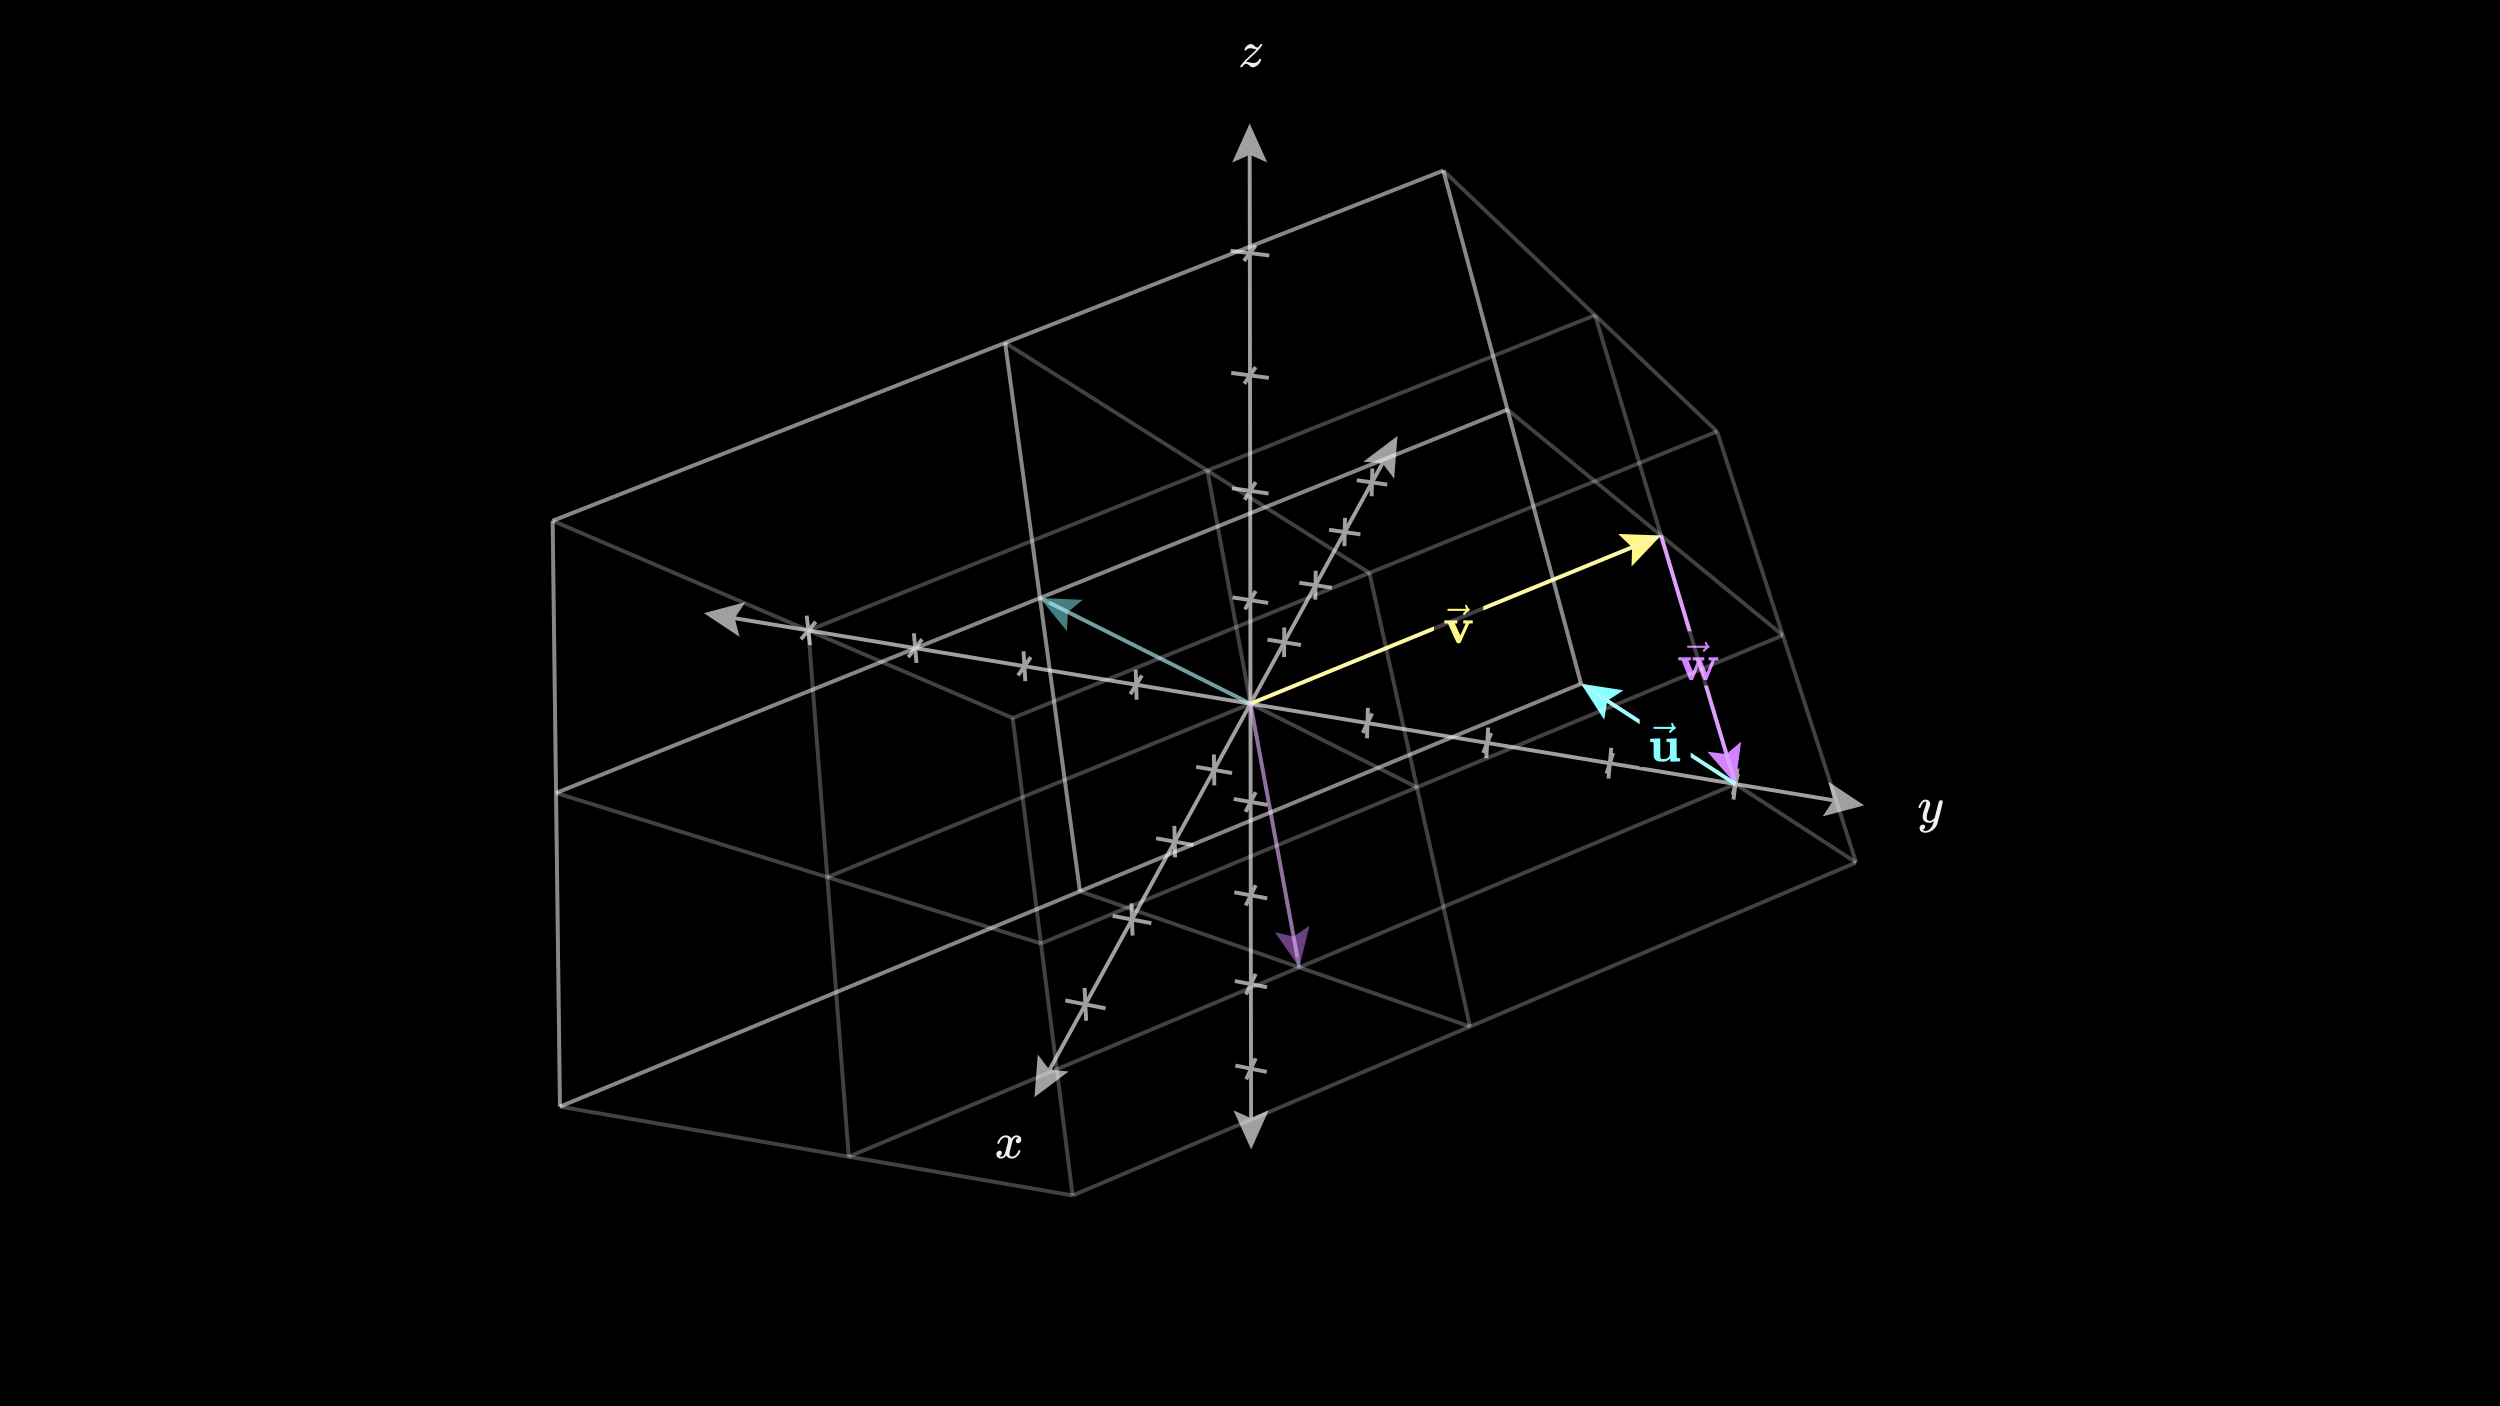 <svg width="960" height="540" viewBox="0 0 960 540" fill="none" xmlns="http://www.w3.org/2000/svg">
<rect x="0" y="0" width="960" height="540" fill="#333333" stroke="none"/>
<g clip-path="url(#clip0_1584_4017)">
<path d="M960 0H0V540H960V0Z" fill="black"/>
<path d="M523.505 177.3L536.641 167.4L535.339 183.797L530.866 177.919L523.505 177.3Z" fill="#A0A0A0"/>
<path d="M410.352 411.438L397.216 421.338L398.518 404.941L402.991 410.82L410.352 411.438Z" fill="#A0A0A0"/>
<path d="M399.141 417.832L534.716 170.906" stroke="#A0A0A0" stroke-width="1.5"/>
<path d="M283.982 244.552L270.287 235.44L286.189 231.233L282.126 237.402L283.982 244.552Z" fill="#A0A0A0"/>
<path d="M702.122 300.163L715.817 309.275L699.915 313.481L703.978 307.313L702.122 300.163Z" fill="#A0A0A0"/>
<path d="M711.871 308.621L274.233 236.094" stroke="#A0A0A0" stroke-width="1.5"/>
<path d="M487.158 426.367L480.43 441.377L473.658 426.387L480.413 429.377L487.158 426.367Z" fill="#A0A0A0"/>
<path d="M473.137 62.428L479.865 47.418L486.636 62.408L479.882 59.418L473.137 62.428Z" fill="#A0A0A0"/>
<path d="M479.871 51.418L480.424 437.377" stroke="#A0A0A0" stroke-width="1.5"/>
<path d="M478.045 234.022L482.186 226.947" stroke="#A0A0A0" stroke-width="1.5"/>
<path d="M486.98 231.528L473.3 229.403" stroke="#A0A0A0" stroke-width="1.5"/>
<path d="M478.264 311.763L482.192 304.188" stroke="#A0A0A0" stroke-width="1.5"/>
<path d="M486.74 309.096L473.759 306.817" stroke="#A0A0A0" stroke-width="1.5"/>
<path d="M473.126 296.864L459.329 294.477" stroke="#A0A0A0" stroke-width="1.5"/>
<path d="M466.149 289.71L466.281 301.578" stroke="#A0A0A0" stroke-width="1.5"/>
<path d="M499.58 247.672L486.703 245.624" stroke="#A0A0A0" stroke-width="1.5"/>
<path d="M493.172 240.94L493.09 252.309" stroke="#A0A0A0" stroke-width="1.5"/>
<path d="M523.318 281.449L526.878 273.935" stroke="#A0A0A0" stroke-width="1.5"/>
<path d="M525.279 271.801L524.938 283.493" stroke="#A0A0A0" stroke-width="1.5"/>
<path d="M434.034 266.559L438.515 259.382" stroke="#A0A0A0" stroke-width="1.5"/>
<path d="M436.108 257.158L436.466 268.698" stroke="#A0A0A0" stroke-width="1.5"/>
<path d="M477.927 191.905L482.183 185.139" stroke="#A0A0A0" stroke-width="1.5"/>
<path d="M487.11 189.519L473.051 187.488" stroke="#A0A0A0" stroke-width="1.5"/>
<path d="M478.365 347.712L482.195 339.938" stroke="#A0A0A0" stroke-width="1.5"/>
<path d="M486.63 344.976L473.972 342.636" stroke="#A0A0A0" stroke-width="1.5"/>
<path d="M458.263 324.503L443.954 321.915" stroke="#A0A0A0" stroke-width="1.5"/>
<path d="M450.962 317.12L451.228 329.241" stroke="#A0A0A0" stroke-width="1.5"/>
<path d="M511.402 225.688L498.942 223.783" stroke="#A0A0A0" stroke-width="1.5"/>
<path d="M505.246 219.15L505.079 230.277" stroke="#A0A0A0" stroke-width="1.5"/>
<path d="M569.552 289.16L572.618 281.467" stroke="#A0A0A0" stroke-width="1.5"/>
<path d="M571.453 279.383L570.738 291.152" stroke="#A0A0A0" stroke-width="1.5"/>
<path d="M390.914 259.368L395.822 252.351" stroke="#A0A0A0" stroke-width="1.5"/>
<path d="M393.038 250.086L393.722 261.55" stroke="#A0A0A0" stroke-width="1.5"/>
<path d="M477.801 147.375L482.18 140.966" stroke="#A0A0A0" stroke-width="1.5"/>
<path d="M487.247 145.114L472.789 143.191" stroke="#A0A0A0" stroke-width="1.5"/>
<path d="M478.461 381.904L482.197 373.958" stroke="#A0A0A0" stroke-width="1.5"/>
<path d="M486.524 379.108L474.174 376.715" stroke="#A0A0A0" stroke-width="1.5"/>
<path d="M442.121 354.519L427.262 351.703" stroke="#A0A0A0" stroke-width="1.5"/>
<path d="M434.465 346.893L434.888 359.269" stroke="#A0A0A0" stroke-width="1.5"/>
<path d="M522.416 205.208L510.346 203.431" stroke="#A0A0A0" stroke-width="1.5"/>
<path d="M516.492 198.853L516.252 209.745" stroke="#A0A0A0" stroke-width="1.5"/>
<path d="M616.9 297.056L619.445 289.179" stroke="#A0A0A0" stroke-width="1.5"/>
<path d="M618.736 287.147L617.629 298.993" stroke="#A0A0A0" stroke-width="1.5"/>
<path d="M348.761 252.338L354.077 245.476" stroke="#A0A0A0" stroke-width="1.5"/>
<path d="M350.934 243.172L351.929 254.561" stroke="#A0A0A0" stroke-width="1.5"/>
<path d="M477.669 100.219L482.176 94.222" stroke="#A0A0A0" stroke-width="1.5"/>
<path d="M487.392 98.101L472.51 96.305" stroke="#A0A0A0" stroke-width="1.5"/>
<path d="M478.553 414.464L482.2 406.371" stroke="#A0A0A0" stroke-width="1.5"/>
<path d="M486.424 411.618L474.367 409.18" stroke="#A0A0A0" stroke-width="1.5"/>
<path d="M424.529 387.234L409.076 384.158" stroke="#A0A0A0" stroke-width="1.5"/>
<path d="M416.481 379.35L417.089 391.978" stroke="#A0A0A0" stroke-width="1.5"/>
<path d="M532.701 186.081L520.998 184.421" stroke="#A0A0A0" stroke-width="1.5"/>
<path d="M526.994 179.9L526.689 190.562" stroke="#A0A0A0" stroke-width="1.5"/>
<path d="M665.402 305.145L667.401 297.077" stroke="#A0A0A0" stroke-width="1.5"/>
<path d="M667.17 295.1L665.651 307.024" stroke="#A0A0A0" stroke-width="1.5"/>
<path d="M307.544 245.464L313.249 238.752" stroke="#A0A0A0" stroke-width="1.5"/>
<path d="M309.763 236.412L311.056 247.726" stroke="#A0A0A0" stroke-width="1.5"/>
<path d="M621.387 205.056L637.826 205.613L626.507 217.547L626.722 210.164L621.387 205.056Z" fill="#FFF888"/>
<path d="M480.185 270.225L634.125 207.13" stroke="#FFF888" stroke-width="1.5"/>
<path d="M668.572 284.78L666.407 301.086L655.639 288.652L662.966 289.59L668.572 284.78Z" fill="#D582FF"/>
<path d="M637.826 205.613L665.26 297.254" stroke="#D582FF" stroke-width="1.5"/>
<path d="M616.022 276.397L607.122 262.565L623.378 265.077L617.184 269.103L616.022 276.397Z" fill="#8AFDFF"/>
<path d="M666.407 301.086L610.476 264.744" stroke="#8AFDFF" stroke-width="1.5"/>
<path opacity="0.5" d="M502.826 355.491L498.918 371.469L489.552 357.947L496.735 359.669L502.826 355.491Z" fill="#D582FF"/>
<path opacity="0.5" d="M480.185 270.225L498.19 367.535" stroke="#D582FF" stroke-width="1.5"/>
<path opacity="0.5" d="M409.713 242.395L399.337 229.632L415.771 230.33L410.061 235.016L409.713 242.395Z" fill="#8AFDFF"/>
<path opacity="0.5" d="M480.185 270.225L402.912 231.427" stroke="#8AFDFF" stroke-width="1.5"/>
<path d="M569.58 228.238H550.644V249.063H569.58V228.238Z" fill="black"/>
<g clip-path="url(#clip1_1584_4017)">
<path d="M562.022 238.195C562.18 238.234 562.796 238.254 563.872 238.254C564.83 238.254 565.348 238.234 565.427 238.195H565.545V239.415H564.167L562.18 243.862C561.379 245.673 560.92 246.657 560.802 246.814C560.697 246.945 560.572 247.011 560.428 247.011C560.402 247.011 560.356 247.011 560.29 247.011C560.225 247.011 560.159 247.004 560.094 246.991H559.798C559.602 246.991 559.444 246.893 559.326 246.696C559.208 246.499 558.926 245.909 558.48 244.925C558.283 244.492 558.126 244.138 558.008 243.862L556.02 239.415H554.643V238.195H554.8C554.997 238.234 555.725 238.254 556.984 238.254C558.388 238.254 559.208 238.234 559.444 238.195H559.621V239.415H558.677L559.72 241.737C560.389 243.246 560.743 244 560.782 244C560.782 243.987 561.117 243.232 561.786 241.737C562.455 240.241 562.803 239.474 562.829 239.434C562.829 239.421 562.672 239.415 562.357 239.415H561.884V238.195H562.022Z" fill="#FFF888"/>
<path d="M562.603 232.625C562.603 232.52 562.635 232.428 562.701 232.35C562.767 232.271 562.865 232.232 562.996 232.232C563.088 232.232 563.167 232.264 563.232 232.33C563.298 232.382 563.364 232.507 563.429 232.704C563.56 233.189 563.829 233.563 564.236 233.825C564.38 233.917 564.452 234.035 564.452 234.18C564.452 234.298 564.433 234.377 564.393 234.416C564.354 234.455 564.262 234.514 564.118 234.593C563.554 234.882 563.062 235.295 562.642 235.833C562.616 235.859 562.583 235.898 562.544 235.951C562.504 236.003 562.471 236.043 562.445 236.069C562.419 236.095 562.386 236.108 562.347 236.108C562.307 236.108 562.262 236.115 562.209 236.128C562.117 236.128 562.032 236.095 561.953 236.03C561.875 235.964 561.829 235.866 561.815 235.734C561.815 235.485 562.124 235.098 562.74 234.573H559.375L556.01 234.554C555.84 234.436 555.754 234.311 555.754 234.18C555.754 234.088 555.84 233.957 556.01 233.786H563.075C562.76 233.288 562.603 232.901 562.603 232.625Z" fill="#FFF888"/>
</g>
<path d="M663.865 242.412H640.466V263.258H663.865V242.412Z" fill="black"/>
<g clip-path="url(#clip2_1584_4017)">
<path d="M656.253 252.37C656.41 252.409 657.053 252.429 658.182 252.429C659.166 252.429 659.677 252.409 659.717 252.37H659.815V253.59H658.556L655.643 260.891C655.63 260.904 655.61 260.924 655.584 260.95C655.558 260.976 655.531 261.003 655.505 261.029C655.479 261.055 655.466 261.068 655.466 261.068C655.466 261.068 655.446 261.081 655.407 261.108C655.367 261.134 655.354 261.147 655.367 261.147C655.38 261.147 655.354 261.154 655.289 261.167C655.223 261.18 655.197 261.18 655.21 261.167C655.223 261.154 655.197 261.16 655.131 261.186C655.066 261.213 655.026 261.213 655.013 261.186C655 261.16 654.948 261.16 654.856 261.186H654.639C654.416 261.186 654.259 261.121 654.167 260.99C654.075 260.858 653.891 260.439 653.616 259.73C653.406 259.205 653.229 258.766 653.084 258.411L652.14 256.05L651.195 258.411C651.064 258.753 650.893 259.179 650.683 259.691C650.408 260.412 650.224 260.839 650.132 260.97C650.041 261.101 649.883 261.173 649.66 261.186H649.424C649.188 261.186 649.03 261.173 648.952 261.147C648.873 261.121 648.774 261.035 648.656 260.891L645.744 253.59H644.464V252.37H644.602C644.799 252.409 645.508 252.429 646.728 252.429C648.079 252.429 648.873 252.409 649.109 252.37H649.286V253.59H648.341L650.073 257.88L651.49 254.377L651.175 253.59H649.936V252.37H650.073C650.231 252.409 650.867 252.429 651.982 252.429C653.307 252.429 654.068 252.409 654.265 252.37H654.423V253.59H653.931C653.603 253.59 653.439 253.603 653.439 253.629C653.452 253.682 653.767 254.475 654.383 256.01C655 257.546 655.315 258.313 655.328 258.313L657.237 253.59H656.115V252.37H656.253Z" fill="#D582FF"/>
<path d="M654.649 246.8C654.649 246.695 654.682 246.603 654.747 246.524C654.813 246.445 654.911 246.406 655.043 246.406C655.134 246.406 655.213 246.439 655.279 246.504C655.344 246.557 655.41 246.682 655.476 246.878C655.607 247.364 655.876 247.738 656.282 248C656.427 248.092 656.499 248.21 656.499 248.354C656.499 248.472 656.479 248.551 656.44 248.591C656.401 248.63 656.309 248.689 656.164 248.768C655.6 249.056 655.108 249.47 654.688 250.008C654.662 250.034 654.629 250.073 654.59 250.126C654.551 250.178 654.518 250.217 654.492 250.244C654.465 250.27 654.433 250.283 654.393 250.283C654.354 250.283 654.308 250.29 654.255 250.303C654.164 250.303 654.078 250.27 654 250.204C653.921 250.139 653.875 250.04 653.862 249.909C653.862 249.66 654.17 249.273 654.787 248.748H651.421L648.056 248.728C647.886 248.61 647.8 248.486 647.8 248.354C647.8 248.263 647.886 248.131 648.056 247.961H655.121C654.806 247.462 654.649 247.075 654.649 246.8Z" fill="#D582FF"/>
</g>
<path opacity="0.1" d="M388.861 275.736L659.354 165.681" stroke="#F0F0F0" stroke-width="1.5"/>
<path opacity="0.1" d="M388.861 275.736L411.884 459.066" stroke="#F0F0F0" stroke-width="1.5"/>
<path opacity="0.1" d="M388.861 275.736L212.216 199.975" stroke="#F0F0F0" stroke-width="1.5"/>
<path opacity="0.1" d="M310.412 242.09L612.504 121.028" stroke="#F0F0F0" stroke-width="1.5"/>
<path opacity="0.1" d="M310.412 242.09L325.921 444.167" stroke="#F0F0F0" stroke-width="1.5"/>
<path opacity="0.1" d="M388.861 275.736L212.216 199.975" stroke="#F0F0F0" stroke-width="1.5"/>
<path opacity="0.1" d="M212.216 199.975L554.234 65.49" stroke="#F0F0F0" stroke-width="1.5"/>
<path opacity="0.1" d="M212.216 199.975L215.024 424.946" stroke="#F0F0F0" stroke-width="1.5"/>
<path opacity="0.1" d="M388.861 275.736L212.216 199.975" stroke="#F0F0F0" stroke-width="1.5"/>
<path opacity="0.1" d="M399.731 362.293L684.6 243.949" stroke="#F0F0F0" stroke-width="1.5"/>
<path opacity="0.1" d="M388.861 275.736L411.884 459.066" stroke="#F0F0F0" stroke-width="1.5"/>
<path opacity="0.1" d="M399.731 362.293L213.521 304.503" stroke="#F0F0F0" stroke-width="1.5"/>
<path opacity="0.1" d="M317.683 336.83L637.826 205.613" stroke="#F0F0F0" stroke-width="1.5"/>
<path opacity="0.1" d="M310.412 242.09L325.921 444.167" stroke="#F0F0F0" stroke-width="1.5"/>
<path opacity="0.1" d="M399.731 362.293L213.521 304.503" stroke="#F0F0F0" stroke-width="1.5"/>
<path opacity="0.1" d="M213.521 304.503L578.871 157.293" stroke="#F0F0F0" stroke-width="1.5"/>
<path opacity="0.1" d="M212.216 199.975L215.024 424.946" stroke="#F0F0F0" stroke-width="1.5"/>
<path opacity="0.1" d="M399.731 362.293L213.521 304.503" stroke="#F0F0F0" stroke-width="1.5"/>
<path opacity="0.1" d="M411.884 459.066L712.741 331.192" stroke="#F0F0F0" stroke-width="1.5"/>
<path opacity="0.1" d="M388.861 275.736L411.884 459.066" stroke="#F0F0F0" stroke-width="1.5"/>
<path opacity="0.1" d="M411.884 459.066L215.024 424.946" stroke="#F0F0F0" stroke-width="1.5"/>
<path opacity="0.1" d="M325.921 444.167L666.407 301.086" stroke="#F0F0F0" stroke-width="1.5"/>
<path opacity="0.1" d="M310.412 242.09L325.921 444.167" stroke="#F0F0F0" stroke-width="1.5"/>
<path opacity="0.1" d="M411.884 459.066L215.024 424.946" stroke="#F0F0F0" stroke-width="1.5"/>
<path opacity="0.1" d="M215.024 424.946L607.122 262.565" stroke="#F0F0F0" stroke-width="1.5"/>
<path opacity="0.1" d="M212.216 199.975L215.024 424.946" stroke="#F0F0F0" stroke-width="1.5"/>
<path opacity="0.1" d="M411.884 459.066L215.024 424.946" stroke="#F0F0F0" stroke-width="1.5"/>
<path opacity="0.1" d="M388.861 275.736L659.354 165.681" stroke="#F0F0F0" stroke-width="1.5"/>
<path opacity="0.1" d="M525.85 219.999L564.476 394.209" stroke="#F0F0F0" stroke-width="1.5"/>
<path opacity="0.1" d="M525.85 219.999L385.975 131.651" stroke="#F0F0F0" stroke-width="1.5"/>
<path opacity="0.1" d="M310.412 242.09L612.504 121.028" stroke="#F0F0F0" stroke-width="1.5"/>
<path opacity="0.1" d="M463.619 180.693L498.918 371.469" stroke="#F0F0F0" stroke-width="1.5"/>
<path opacity="0.1" d="M525.85 219.999L385.975 131.651" stroke="#F0F0F0" stroke-width="1.5"/>
<path opacity="0.1" d="M212.216 199.975L554.234 65.49" stroke="#F0F0F0" stroke-width="1.5"/>
<path opacity="0.1" d="M385.975 131.651L414.696 342.255" stroke="#F0F0F0" stroke-width="1.5"/>
<path opacity="0.1" d="M525.85 219.999L385.975 131.651" stroke="#F0F0F0" stroke-width="1.5"/>
<path opacity="0.1" d="M399.731 362.293L684.6 243.949" stroke="#F0F0F0" stroke-width="1.5"/>
<path opacity="0.1" d="M525.85 219.999L564.476 394.209" stroke="#F0F0F0" stroke-width="1.5"/>
<path opacity="0.1" d="M544.102 302.317L399.337 229.632" stroke="#F0F0F0" stroke-width="1.5"/>
<path opacity="0.1" d="M317.683 336.83L637.826 205.613" stroke="#F0F0F0" stroke-width="1.5"/>
<path opacity="0.1" d="M463.619 180.693L498.918 371.469" stroke="#F0F0F0" stroke-width="1.5"/>
<path opacity="0.1" d="M544.102 302.317L399.337 229.632" stroke="#F0F0F0" stroke-width="1.5"/>
<path opacity="0.1" d="M213.521 304.503L578.871 157.293" stroke="#F0F0F0" stroke-width="1.5"/>
<path opacity="0.1" d="M385.975 131.651L414.696 342.255" stroke="#F0F0F0" stroke-width="1.5"/>
<path opacity="0.1" d="M544.102 302.317L399.337 229.632" stroke="#F0F0F0" stroke-width="1.5"/>
<path opacity="0.1" d="M411.884 459.066L712.741 331.192" stroke="#F0F0F0" stroke-width="1.5"/>
<path opacity="0.1" d="M525.85 219.999L564.476 394.209" stroke="#F0F0F0" stroke-width="1.5"/>
<path opacity="0.1" d="M564.476 394.209L414.696 342.255" stroke="#F0F0F0" stroke-width="1.5"/>
<path opacity="0.1" d="M325.921 444.167L666.407 301.086" stroke="#F0F0F0" stroke-width="1.5"/>
<path opacity="0.1" d="M463.619 180.693L498.918 371.469" stroke="#F0F0F0" stroke-width="1.5"/>
<path opacity="0.1" d="M564.476 394.209L414.696 342.255" stroke="#F0F0F0" stroke-width="1.5"/>
<path opacity="0.1" d="M215.024 424.946L607.122 262.565" stroke="#F0F0F0" stroke-width="1.5"/>
<path opacity="0.1" d="M385.975 131.651L414.696 342.255" stroke="#F0F0F0" stroke-width="1.5"/>
<path opacity="0.1" d="M564.476 394.209L414.696 342.255" stroke="#F0F0F0" stroke-width="1.5"/>
<path opacity="0.1" d="M388.861 275.736L659.354 165.681" stroke="#F0F0F0" stroke-width="1.5"/>
<path opacity="0.1" d="M659.354 165.681L712.741 331.192" stroke="#F0F0F0" stroke-width="1.5"/>
<path opacity="0.1" d="M659.354 165.681L554.234 65.49" stroke="#F0F0F0" stroke-width="1.5"/>
<path opacity="0.1" d="M310.412 242.09L612.504 121.028" stroke="#F0F0F0" stroke-width="1.5"/>
<path opacity="0.1" d="M612.504 121.028L666.407 301.086" stroke="#F0F0F0" stroke-width="1.5"/>
<path opacity="0.1" d="M659.354 165.681L554.234 65.49" stroke="#F0F0F0" stroke-width="1.5"/>
<path opacity="0.1" d="M212.216 199.975L554.234 65.49" stroke="#F0F0F0" stroke-width="1.5"/>
<path opacity="0.1" d="M554.234 65.49L607.122 262.565" stroke="#F0F0F0" stroke-width="1.5"/>
<path opacity="0.1" d="M659.354 165.681L554.234 65.49" stroke="#F0F0F0" stroke-width="1.5"/>
<path opacity="0.1" d="M399.731 362.293L684.6 243.949" stroke="#F0F0F0" stroke-width="1.5"/>
<path opacity="0.1" d="M659.354 165.681L712.741 331.192" stroke="#F0F0F0" stroke-width="1.5"/>
<path opacity="0.1" d="M684.6 243.949L578.871 157.293" stroke="#F0F0F0" stroke-width="1.5"/>
<path opacity="0.1" d="M317.683 336.83L637.826 205.613" stroke="#F0F0F0" stroke-width="1.5"/>
<path opacity="0.1" d="M612.504 121.028L666.407 301.086" stroke="#F0F0F0" stroke-width="1.5"/>
<path opacity="0.1" d="M684.6 243.949L578.871 157.293" stroke="#F0F0F0" stroke-width="1.5"/>
<path opacity="0.1" d="M213.521 304.503L578.871 157.293" stroke="#F0F0F0" stroke-width="1.5"/>
<path opacity="0.1" d="M554.234 65.49L607.122 262.565" stroke="#F0F0F0" stroke-width="1.5"/>
<path opacity="0.1" d="M684.6 243.949L578.871 157.293" stroke="#F0F0F0" stroke-width="1.5"/>
<path opacity="0.1" d="M411.884 459.066L712.741 331.192" stroke="#F0F0F0" stroke-width="1.5"/>
<path opacity="0.1" d="M659.354 165.681L712.741 331.192" stroke="#F0F0F0" stroke-width="1.5"/>
<path opacity="0.1" d="M712.741 331.192L607.122 262.565" stroke="#F0F0F0" stroke-width="1.5"/>
<path opacity="0.1" d="M325.921 444.167L666.407 301.086" stroke="#F0F0F0" stroke-width="1.5"/>
<path opacity="0.1" d="M612.504 121.028L666.407 301.086" stroke="#F0F0F0" stroke-width="1.5"/>
<path opacity="0.1" d="M712.741 331.192L607.122 262.565" stroke="#F0F0F0" stroke-width="1.5"/>
<path opacity="0.1" d="M215.024 424.946L607.122 262.565" stroke="#F0F0F0" stroke-width="1.5"/>
<path opacity="0.1" d="M554.234 65.49L607.122 262.565" stroke="#F0F0F0" stroke-width="1.5"/>
<path opacity="0.1" d="M712.741 331.192L607.122 262.565" stroke="#F0F0F0" stroke-width="1.5"/>
<path opacity="0.4" d="M212.216 199.975L554.234 65.49" stroke="#F0F0F0" stroke-width="1.5"/>
<path opacity="0.4" d="M213.521 304.503L578.871 157.293" stroke="#F0F0F0" stroke-width="1.5"/>
<path opacity="0.4" d="M215.024 424.946L607.122 262.565" stroke="#F0F0F0" stroke-width="1.5"/>
<path opacity="0.4" d="M212.216 199.975L215.024 424.946" stroke="#F0F0F0" stroke-width="1.5"/>
<path opacity="0.4" d="M385.975 131.651L414.696 342.255" stroke="#F0F0F0" stroke-width="1.5"/>
<path opacity="0.4" d="M554.234 65.49L607.122 262.565" stroke="#F0F0F0" stroke-width="1.5"/>
<path d="M649.218 273.566H629.65V294.549H649.218V273.566Z" fill="black"/>
<g clip-path="url(#clip3_1584_4017)">
<path d="M633.707 283.681L635.557 283.602C636.79 283.55 637.413 283.524 637.426 283.524H637.544V287.007V289.132C637.544 290.116 637.564 290.713 637.603 290.923C637.643 291.133 637.748 291.277 637.918 291.356C638.102 291.434 638.43 291.474 638.902 291.474H639.197C639.63 291.474 640.03 291.336 640.398 291.061C640.765 290.785 641.021 290.431 641.165 289.998L641.185 289.959C641.237 289.801 641.27 289.303 641.283 288.463C641.283 288.437 641.283 288.384 641.283 288.305C641.283 287.964 641.283 287.689 641.283 287.479V286.16C641.283 285.662 641.27 285.354 641.244 285.236C641.218 285.118 641.132 285.032 640.988 284.98C640.804 284.927 640.535 284.901 640.181 284.901H639.925V283.681L643.822 283.524V287.125C643.822 289.526 643.835 290.759 643.861 290.824C643.927 291.047 644.281 291.159 644.924 291.159H645.18V291.769C645.18 292.176 645.173 292.379 645.16 292.379C644.911 292.379 644.288 292.399 643.291 292.438C642.293 292.477 641.67 292.497 641.421 292.497C641.408 292.497 641.401 292.294 641.401 291.887V291.277L641.185 291.493C640.568 292.005 639.991 292.307 639.453 292.399C639.204 292.464 638.869 292.497 638.45 292.497C637.492 292.497 636.731 292.366 636.167 292.103C635.603 291.841 635.235 291.362 635.065 290.667L635.025 290.45L635.006 287.853C635.006 286.174 634.993 285.282 634.966 285.177C634.861 284.993 634.507 284.901 633.904 284.901H633.648V283.681H633.707Z" fill="#8AFDFF"/>
<path d="M641.706 277.954C641.706 277.849 641.739 277.757 641.805 277.679C641.87 277.6 641.969 277.561 642.1 277.561C642.192 277.561 642.271 277.593 642.336 277.659C642.402 277.711 642.467 277.836 642.533 278.033C642.664 278.518 642.933 278.892 643.34 279.155C643.484 279.246 643.556 279.365 643.556 279.509C643.556 279.627 643.537 279.706 643.497 279.745C643.458 279.784 643.366 279.843 643.222 279.922C642.658 280.211 642.166 280.624 641.746 281.162C641.72 281.188 641.687 281.227 641.647 281.28C641.608 281.332 641.575 281.372 641.549 281.398C641.523 281.424 641.49 281.437 641.451 281.437C641.411 281.437 641.365 281.444 641.313 281.457C641.221 281.457 641.136 281.424 641.057 281.359C640.978 281.293 640.932 281.195 640.919 281.063C640.919 280.814 641.228 280.427 641.844 279.902H638.479L635.114 279.883C634.943 279.765 634.858 279.64 634.858 279.509C634.858 279.417 634.943 279.286 635.114 279.115H642.179C641.864 278.617 641.706 278.23 641.706 277.954Z" fill="#8AFDFF"/>
</g>
<path d="M396.222 431.976H378.608V446.919H396.222V431.976Z" fill="black"/>
<g clip-path="url(#clip4_1584_4017)">
<path d="M382.94 438.987C383.032 438.436 383.386 437.8 384.003 437.078C384.619 436.356 385.38 435.989 386.286 435.976C386.745 435.976 387.165 436.094 387.545 436.33C387.926 436.566 388.208 436.862 388.392 437.216C388.943 436.389 389.605 435.976 390.38 435.976C390.865 435.976 391.285 436.12 391.639 436.409C391.993 436.698 392.177 437.085 392.19 437.57C392.19 437.951 392.098 438.259 391.915 438.495C391.731 438.731 391.554 438.876 391.383 438.928C391.213 438.981 391.062 439.007 390.931 439.007C390.681 439.007 390.478 438.935 390.321 438.79C390.163 438.646 390.084 438.456 390.084 438.22C390.084 437.616 390.412 437.203 391.068 436.98C390.924 436.809 390.662 436.724 390.281 436.724C390.111 436.724 389.986 436.737 389.907 436.763C389.409 436.973 389.041 437.406 388.805 438.062C388.018 440.962 387.624 442.654 387.624 443.14C387.624 443.507 387.729 443.77 387.939 443.927C388.149 444.085 388.379 444.163 388.628 444.163C389.113 444.163 389.592 443.947 390.065 443.514C390.537 443.081 390.858 442.55 391.029 441.92C391.068 441.788 391.108 441.716 391.147 441.703C391.186 441.69 391.291 441.677 391.462 441.664H391.541C391.738 441.664 391.836 441.716 391.836 441.821C391.836 441.834 391.823 441.907 391.797 442.038C391.587 442.786 391.18 443.448 390.576 444.026C389.973 444.603 389.271 444.892 388.47 444.892C387.552 444.892 386.857 444.478 386.384 443.652C385.846 444.465 385.23 444.872 384.534 444.872H384.416C383.773 444.872 383.314 444.701 383.038 444.36C382.763 444.019 382.618 443.658 382.605 443.278C382.605 442.858 382.73 442.517 382.979 442.254C383.229 441.992 383.524 441.861 383.865 441.861C384.429 441.861 384.711 442.136 384.711 442.687C384.711 442.95 384.633 443.179 384.475 443.376C384.318 443.573 384.167 443.704 384.022 443.77C383.878 443.835 383.793 443.868 383.767 443.868L383.708 443.888C383.708 443.901 383.747 443.927 383.826 443.967C383.904 444.006 384.009 444.052 384.141 444.104C384.272 444.157 384.396 444.177 384.514 444.163C384.987 444.163 385.394 443.868 385.735 443.278C385.853 443.068 386.004 442.622 386.187 441.939C386.371 441.257 386.555 440.549 386.738 439.814C386.922 439.079 387.027 438.646 387.053 438.515C387.119 438.161 387.152 437.905 387.152 437.747C387.152 437.38 387.053 437.117 386.857 436.96C386.66 436.803 386.437 436.724 386.187 436.724C385.663 436.724 385.171 436.934 384.711 437.354C384.252 437.773 383.931 438.311 383.747 438.967C383.721 439.086 383.688 439.151 383.648 439.164C383.609 439.177 383.504 439.191 383.334 439.204H383.058C382.979 439.125 382.94 439.053 382.94 438.987Z" fill="#F0F0F0"/>
</g>
<path d="M750.087 303.056H732.702V321.833H750.087V303.056Z" fill="black"/>
<g clip-path="url(#clip5_1584_4017)">
<path d="M736.701 310.107C736.701 309.924 736.799 309.609 736.996 309.163C737.193 308.716 737.508 308.25 737.941 307.765C738.374 307.279 738.86 307.043 739.398 307.056C739.936 307.056 740.369 307.207 740.697 307.509C741.025 307.811 741.196 308.231 741.209 308.769C741.183 309.018 741.163 309.156 741.15 309.182C741.15 309.222 741.045 309.523 740.835 310.088C740.625 310.652 740.409 311.289 740.185 311.997C739.962 312.706 739.857 313.27 739.87 313.69C739.87 314.255 739.962 314.648 740.146 314.871C740.33 315.095 740.605 315.213 740.973 315.226C741.275 315.226 741.557 315.154 741.819 315.009C742.082 314.865 742.285 314.714 742.43 314.557C742.574 314.399 742.751 314.182 742.961 313.907C742.961 313.894 742.994 313.763 743.06 313.513C743.125 313.264 743.217 312.877 743.335 312.352C743.453 311.827 743.578 311.341 743.709 310.895C744.208 308.926 744.483 307.896 744.536 307.804C744.707 307.45 744.989 307.273 745.382 307.273C745.553 307.273 745.691 307.319 745.796 307.411C745.901 307.502 745.973 307.581 746.012 307.647C746.052 307.712 746.065 307.771 746.052 307.824C746.052 307.995 745.73 309.373 745.087 311.958C744.444 314.543 744.077 315.961 743.985 316.21C743.617 317.299 742.981 318.166 742.075 318.809C741.17 319.452 740.264 319.78 739.359 319.793C738.768 319.793 738.25 319.649 737.803 319.36C737.357 319.071 737.134 318.638 737.134 318.061C737.134 317.772 737.18 317.529 737.272 317.332C737.364 317.135 737.488 316.991 737.646 316.899C737.803 316.807 737.935 316.742 738.04 316.702C738.145 316.663 738.256 316.643 738.374 316.643C738.952 316.643 739.24 316.919 739.24 317.47C739.24 317.733 739.162 317.962 739.004 318.159C738.847 318.356 738.696 318.487 738.551 318.553C738.407 318.618 738.322 318.651 738.296 318.651L738.236 318.671C738.263 318.736 738.387 318.815 738.611 318.907C738.834 318.999 739.057 319.045 739.28 319.045H739.437C739.66 319.045 739.831 319.032 739.949 319.006C740.382 318.887 740.783 318.638 741.15 318.257C741.517 317.877 741.8 317.47 741.997 317.037C742.193 316.604 742.344 316.236 742.449 315.935C742.554 315.633 742.607 315.436 742.607 315.344L742.489 315.423C742.41 315.475 742.285 315.547 742.115 315.639C741.944 315.731 741.773 315.81 741.603 315.875C741.34 315.941 741.084 315.974 740.835 315.974C740.231 315.974 739.7 315.83 739.24 315.541C738.781 315.252 738.479 314.786 738.335 314.143C738.322 314.051 738.315 313.848 738.315 313.533C738.315 312.785 738.545 311.807 739.004 310.6C739.464 309.392 739.693 308.624 739.693 308.296C739.693 308.283 739.693 308.27 739.693 308.257C739.693 308.139 739.693 308.06 739.693 308.021C739.693 307.981 739.667 307.935 739.615 307.883C739.562 307.83 739.49 307.804 739.398 307.804H739.319C739.017 307.804 738.742 307.929 738.492 308.178C738.243 308.428 738.046 308.697 737.902 308.985C737.757 309.274 737.646 309.55 737.567 309.812C737.488 310.075 737.436 310.219 737.41 310.245C737.383 310.272 737.278 310.285 737.095 310.285H736.819C736.74 310.206 736.701 310.147 736.701 310.107Z" fill="#F0F0F0"/>
</g>
<path d="M488.794 12.91H472.244V27.855H488.794V12.91Z" fill="black"/>
<g clip-path="url(#clip6_1584_4017)">
<path d="M482.383 18.957C482.252 18.957 481.904 18.885 481.34 18.74C480.776 18.596 480.362 18.524 480.1 18.524C479.838 18.524 479.615 18.55 479.431 18.603C479.247 18.655 479.096 18.721 478.978 18.799C478.86 18.878 478.781 18.95 478.742 19.016C478.703 19.082 478.657 19.154 478.604 19.233L478.565 19.311C478.525 19.351 478.427 19.37 478.27 19.37C477.994 19.37 477.856 19.318 477.856 19.213C477.856 19.147 477.876 19.055 477.915 18.937C478.086 18.425 478.368 17.986 478.762 17.619C479.155 17.251 479.588 17.028 480.061 16.949C480.218 16.923 480.33 16.91 480.395 16.91C480.723 16.91 481.019 17.021 481.281 17.245C481.543 17.468 481.793 17.684 482.029 17.894C482.265 18.104 482.514 18.216 482.777 18.229C483.066 18.229 483.354 18.012 483.643 17.579C483.932 17.146 484.083 16.93 484.096 16.93C484.109 16.916 484.207 16.91 484.391 16.91H484.647C484.725 16.989 484.765 17.041 484.765 17.067C484.765 17.12 484.732 17.212 484.666 17.343C484.601 17.474 484.509 17.612 484.391 17.756C484.273 17.901 484.161 18.045 484.056 18.189C483.951 18.334 483.859 18.458 483.781 18.563L483.643 18.74C483.079 19.41 482.186 20.295 480.966 21.398C479.746 22.5 478.991 23.208 478.703 23.523L478.466 23.759L478.762 23.779C479.05 23.779 479.47 23.851 480.021 23.996C480.572 24.14 480.986 24.212 481.261 24.212C481.76 24.212 482.219 24.087 482.639 23.838C483.059 23.589 483.335 23.261 483.466 22.854C483.518 22.736 483.564 22.664 483.604 22.638C483.643 22.611 483.741 22.598 483.899 22.598C484.148 22.598 484.273 22.664 484.273 22.795C484.273 22.861 484.266 22.92 484.253 22.972C484.03 23.786 483.597 24.462 482.954 25C482.311 25.538 481.668 25.813 481.025 25.826C480.684 25.826 480.382 25.715 480.12 25.492C479.857 25.268 479.601 25.045 479.352 24.822C479.103 24.599 478.854 24.488 478.604 24.488C478.027 24.488 477.509 24.881 477.049 25.669C476.971 25.774 476.859 25.826 476.715 25.826H476.616H476.36C476.282 25.747 476.242 25.688 476.242 25.649C476.242 25.452 476.623 24.888 477.384 23.956C477.896 23.366 478.762 22.513 479.982 21.398C481.202 20.282 481.957 19.574 482.245 19.272C482.403 19.062 482.449 18.957 482.383 18.957Z" fill="#F0F0F0"/>
</g>
</g>
<defs>
<clipPath id="clip0_1584_4017">
<rect width="960" height="540" fill="white"/>
</clipPath>
<clipPath id="clip1_1584_4017">
<rect width="11.945" height="16.669" fill="white" transform="translate(554.131 230.264)"/>
</clipPath>
<clipPath id="clip2_1584_4017">
<rect width="16.356" height="16.669" fill="white" transform="translate(643.972 244.438)"/>
</clipPath>
<clipPath id="clip3_1584_4017">
<rect width="12.58" height="16.904" fill="white" transform="translate(632.917 275.593)"/>
</clipPath>
<clipPath id="clip4_1584_4017">
<rect width="11.258" height="8.918" fill="white" transform="translate(381.917 435.975)"/>
</clipPath>
<clipPath id="clip5_1584_4017">
<rect width="9.648" height="12.737" fill="white" transform="translate(736.286 307.057)"/>
</clipPath>
<clipPath id="clip6_1584_4017">
<rect width="9.152" height="8.918" fill="white" transform="translate(475.553 16.909)"/>
</clipPath>
</defs>
</svg>
